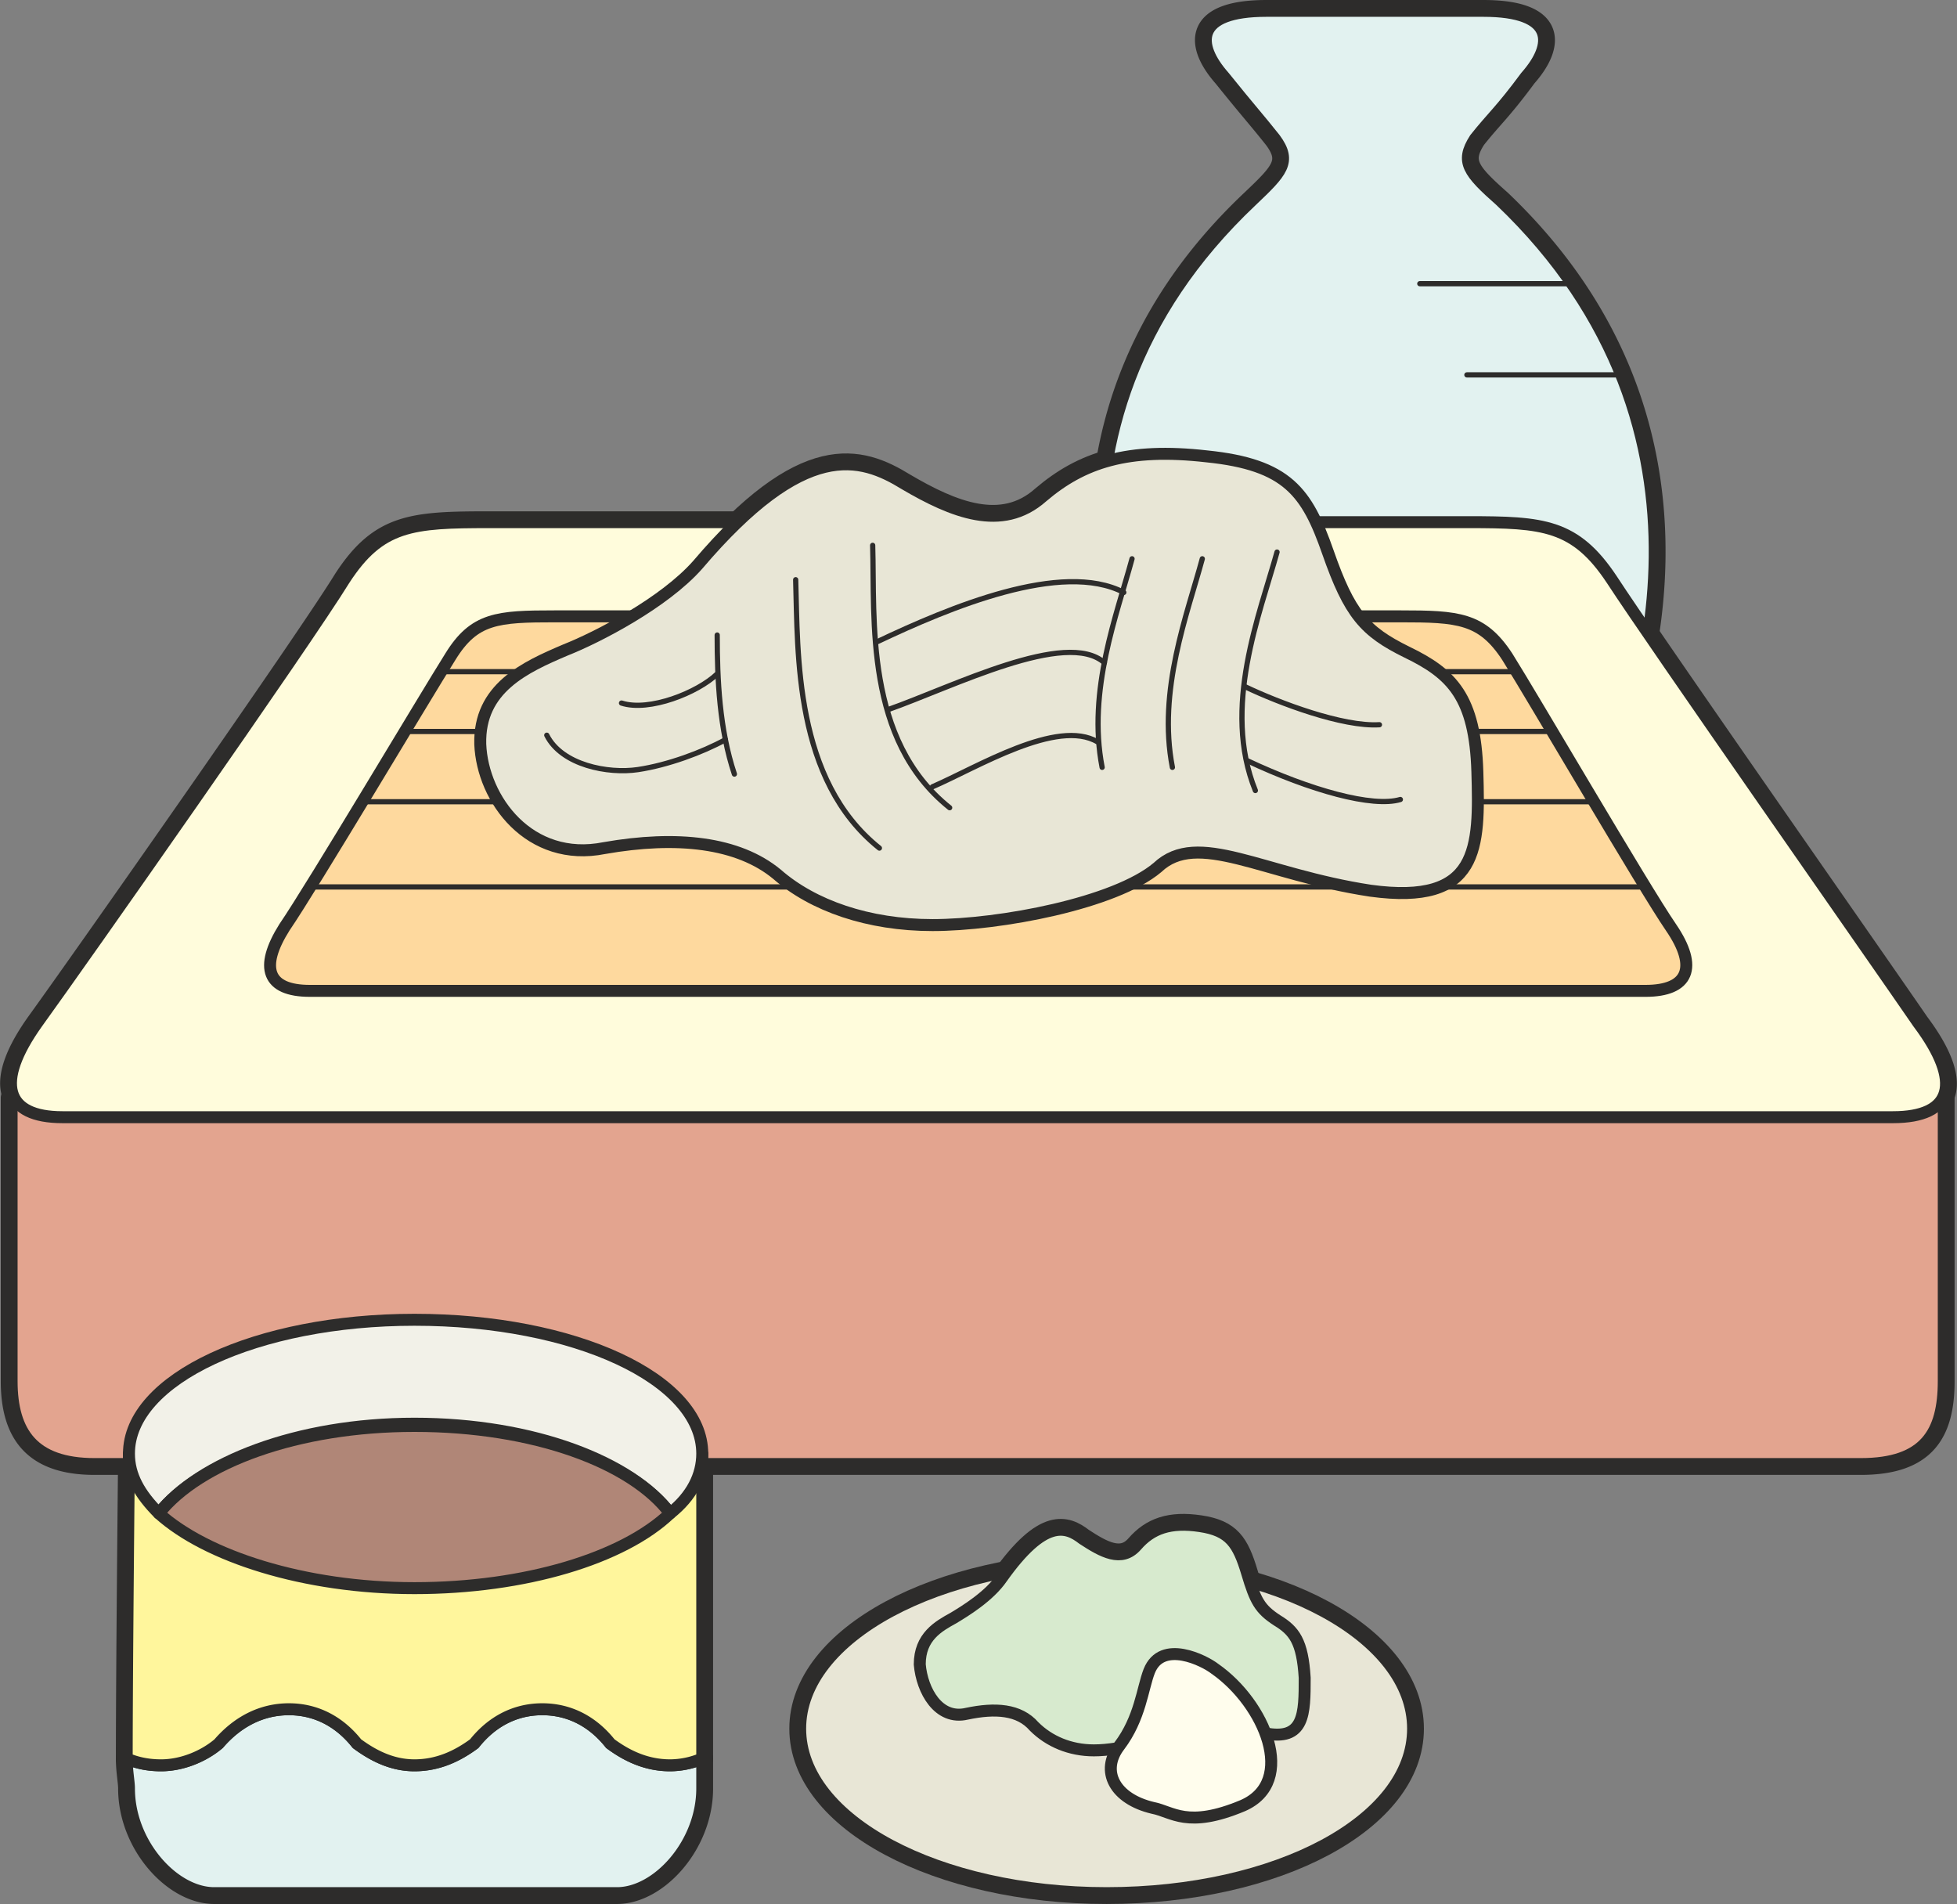 <svg height="244.512" viewBox="0 0 188.513 183.384" width="251.351" xmlns="http://www.w3.org/2000/svg"><rect x="0" y="0" width="188.513" height="183.384" fill="#808080" stroke="none"/><path style="fill:none;stroke:#2d2c2b;stroke-width:2.088;stroke-linecap:round;stroke-linejoin:round;stroke-miterlimit:10.433" d="M356.606 407.697c4.896-9.288 14.544-37.008-8.64-59.112-3.096-2.736-3.888-3.744-2.448-5.976 1.656-2.088 2.448-2.664 4.896-5.976 2.736-3.096 2.88-6.336-4.104-6.336h-20.88c-6.984 0-6.84 3.24-4.104 6.336 2.664 3.312 3.24 3.888 4.896 5.976 1.656 2.232.648 3.24-2.232 5.976-23.4 22.104-12.528 49.248-8.856 59.112 1.008 2.88 3.096 4.32 5.76 4.32h30.96c2.52 0 3.528-1.872 4.752-4.32 0 0 0 0 0 0zm34.056 27.288v27.288c0 4.968-1.8 7.992-7.992 7.992H212.534c-5.904 0-7.992-3.024-7.992-7.992v-27.288m38.808 64.295c2.232 0 4.104-.863 5.76-2.087 1.656-2.088 3.888-3.312 6.552-3.312 2.664 0 4.896 1.224 6.552 3.312 1.656 1.224 3.528 2.088 5.76 2.088a7.963 7.963 0 0 0 3.096-.648v2.88c0 5.328-4.32 10.08-8.208 10.08h-38.808c-3.888 0-8.208-4.752-8.208-10.08 0-.648-.216-1.656-.216-2.88 1.008.432 2.088.648 3.312.648 2.016 0 4.104-.864 5.544-2.088 1.8-2.088 4.104-3.312 6.768-3.312 2.664 0 4.896 1.224 6.552 3.312 1.656 1.224 3.456 2.088 5.544 2.088 0 0 0 0 0 0z" transform="translate(-203.424 -329.253)"/><path style="fill:none;stroke:#2d2c2b;stroke-width:2.088;stroke-linecap:round;stroke-linejoin:round;stroke-miterlimit:10.433" d="M271.07 469.257v29.376a7.963 7.963 0 0 1-3.096.648c-2.232 0-4.104-.864-5.76-2.088-1.656-2.088-3.888-3.312-6.552-3.312-2.664 0-4.896 1.224-6.552 3.312-1.656 1.224-3.528 2.088-5.76 2.088-2.088 0-3.888-.864-5.544-2.088-1.656-2.088-3.888-3.312-6.552-3.312-2.664 0-4.968 1.224-6.768 3.312-1.44 1.224-3.528 2.088-5.544 2.088-1.224 0-2.304-.216-3.312-.648 0-8.64.216-29.376.216-29.376m169.92-32.4c5.76 0 6.768-3.312 2.448-9.072-4.104-5.976-25.632-36.72-29.52-42.696-3.528-5.328-6.624-5.544-13.824-5.544h-94.32c-7.416 0-10.512.216-13.968 5.544-3.672 5.976-25.272 36.72-29.592 42.696-4.104 5.76-3.096 9.072 2.448 9.072h176.328s0 0 0 0z" transform="translate(-203.424 -329.253)"/><path style="fill:none;stroke:#2d2c2b;stroke-width:2.088;stroke-linecap:round;stroke-linejoin:round;stroke-miterlimit:10.433" d="M270.638 383.649c10.296-12.096 15.624-10.44 19.944-7.776 4.536 2.664 9.36 4.68 13.248 1.224 3.888-3.312 8.208-4.752 15.84-3.888 7.776.792 9.648 3.456 11.664 9.216 2.088 5.976 3.528 7.632 7.632 9.648 4.32 2.088 6.552 4.32 6.768 11.52.216 7.344.216 12.888-10.296 11.448-10.44-1.584-16.632-5.904-20.52-2.232-4.104 3.456-15.192 5.544-21.672 5.544-6.192 0-11.52-1.872-14.976-4.896-3.744-3.096-9.648-3.744-16.632-2.52-7.2 1.44-11.736-4.68-11.952-10.008-.144-5.4 4.32-7.416 8.208-9.072 3.096-1.224 9.504-4.536 12.744-8.208 0 0 0 0 0 0zm39.384 127.944c16.416 0 29.52-6.984 29.52-15.84s-13.104-15.984-29.52-15.984c-16.2 0-29.52 7.128-29.52 15.984s13.32 15.84 29.52 15.84c0 0 0 0 0 0z" transform="translate(-203.424 -329.253)"/><path style="fill:none;stroke:#2d2c2b;stroke-width:2.088;stroke-linecap:round;stroke-linejoin:round;stroke-miterlimit:10.433" d="M299.942 481.209c4.104-5.76 6.192-4.968 7.776-3.744 1.872 1.224 3.744 2.304 5.184.648 1.44-1.656 3.24-2.304 6.12-1.872 2.88.432 3.672 1.656 4.536 4.536.792 2.664 1.224 3.456 2.88 4.536 1.656 1.008 2.448 2.016 2.664 5.544 0 3.456 0 6.12-3.888 5.328-4.104-.648-6.408-2.664-7.992-1.08-1.656 1.656-5.76 2.736-8.424 2.736-2.304 0-4.32-.864-5.76-2.304-1.44-1.656-3.744-1.8-6.48-1.224-2.736.648-4.32-2.232-4.536-4.752 0-2.664 1.8-3.672 3.24-4.464 1.08-.648 3.456-2.088 4.68-3.888 0 0 0 0 0 0z" transform="translate(-203.424 -329.253)"/><path style="fill:#e2f2f0;stroke:#2d2c2b;stroke-width:1.152;stroke-linecap:round;stroke-linejoin:round;stroke-miterlimit:10.433" d="M356.606 407.697c4.896-9.288 14.544-37.008-8.64-59.112-3.096-2.736-3.888-3.744-2.448-5.976 1.656-2.088 2.448-2.664 4.896-5.976 2.736-3.096 2.88-6.336-4.104-6.336h-20.88c-6.984 0-6.84 3.24-4.104 6.336 2.664 3.312 3.24 3.888 4.896 5.976 1.656 2.232.648 3.24-2.232 5.976-23.4 22.104-12.528 49.248-8.856 59.112 1.008 2.88 3.096 4.32 5.76 4.32h30.96c2.52 0 3.528-1.872 4.752-4.32 0 0 0 0 0 0z" transform="translate(-203.424 -329.253)"/><path style="fill:#e3a48f" d="M390.662 434.985v27.288c0 4.968-1.8 7.992-7.992 7.992H212.534c-5.904 0-7.992-3.024-7.992-7.992v-27.288h186.12z" transform="translate(-203.424 -329.253)"/><path style="fill:none;stroke:#2d2c2b;stroke-width:1.152;stroke-linecap:round;stroke-linejoin:round;stroke-miterlimit:10.433" d="M390.662 434.985v27.288c0 4.968-1.8 7.992-7.992 7.992H212.534c-5.904 0-7.992-3.024-7.992-7.992v-27.288" transform="translate(-203.424 -329.253)"/><path style="fill:#e2f2f0;stroke:#2d2c2b;stroke-width:1.152;stroke-linecap:round;stroke-linejoin:round;stroke-miterlimit:10.433" d="M243.35 499.28c2.232 0 4.104-.863 5.76-2.087 1.656-2.088 3.888-3.312 6.552-3.312 2.664 0 4.896 1.224 6.552 3.312 1.656 1.224 3.528 2.088 5.76 2.088a7.963 7.963 0 0 0 3.096-.648v2.88c0 5.328-4.32 10.08-8.208 10.08h-38.808c-3.888 0-8.208-4.752-8.208-10.08 0-.648-.216-1.656-.216-2.88 1.008.432 2.088.648 3.312.648 2.016 0 4.104-.864 5.544-2.088 1.8-2.088 4.104-3.312 6.768-3.312 2.664 0 4.896 1.224 6.552 3.312 1.656 1.224 3.456 2.088 5.544 2.088 0 0 0 0 0 0z" transform="translate(-203.424 -329.253)"/><path style="fill:#fff69c" d="M271.07 469.257v29.376a7.963 7.963 0 0 1-3.096.648c-2.232 0-4.104-.864-5.76-2.088-1.656-2.088-3.888-3.312-6.552-3.312-2.664 0-4.896 1.224-6.552 3.312-1.656 1.224-3.528 2.088-5.76 2.088-2.088 0-3.888-.864-5.544-2.088-1.656-2.088-3.888-3.312-6.552-3.312-2.664 0-4.968 1.224-6.768 3.312-1.44 1.224-3.528 2.088-5.544 2.088-1.224 0-2.304-.216-3.312-.648 0-8.64.216-29.376.216-29.376h55.224z" transform="translate(-203.424 -329.253)"/><path style="fill:none;stroke:#2d2c2b;stroke-width:1.152;stroke-linecap:round;stroke-linejoin:round;stroke-miterlimit:10.433" d="M271.07 469.257v29.376a7.963 7.963 0 0 1-3.096.648c-2.232 0-4.104-.864-5.76-2.088-1.656-2.088-3.888-3.312-6.552-3.312-2.664 0-4.896 1.224-6.552 3.312-1.656 1.224-3.528 2.088-5.76 2.088-2.088 0-3.888-.864-5.544-2.088-1.656-2.088-3.888-3.312-6.552-3.312-2.664 0-4.968 1.224-6.768 3.312-1.44 1.224-3.528 2.088-5.544 2.088-1.224 0-2.304-.216-3.312-.648 0-8.64.216-29.376.216-29.376" transform="translate(-203.424 -329.253)"/><path style="fill:#fffcdc;stroke:#2d2c2b;stroke-width:1.152;stroke-linecap:round;stroke-linejoin:round;stroke-miterlimit:10.433" d="M385.766 436.857c5.76 0 6.768-3.312 2.448-9.072-4.104-5.976-25.632-36.72-29.52-42.696-3.528-5.328-6.624-5.544-13.824-5.544h-94.32c-7.416 0-10.512.216-13.968 5.544-3.672 5.976-25.272 36.72-29.592 42.696-4.104 5.76-3.096 9.072 2.448 9.072h176.328s0 0 0 0z" transform="translate(-203.424 -329.253)"/><path style="fill:#fed99e;stroke:#2d2c2b;stroke-width:1.152;stroke-linecap:round;stroke-linejoin:round;stroke-miterlimit:10.433" d="M361.934 424.689c4.104 0 5.112-2.232 2.448-6.12s-13.32-22.176-15.768-26.064c-2.448-3.744-4.752-3.888-10.296-3.888h-81.432c-5.544 0-7.776.144-10.08 3.888-2.448 3.888-13.32 22.176-15.984 26.064-2.448 3.888-1.656 6.12 2.448 6.12h128.664s0 0 0 0z" transform="translate(-203.424 -329.253)"/><path style="fill:none;stroke:#2d2c2b;stroke-width:.504;stroke-linecap:round;stroke-linejoin:round;stroke-miterlimit:10.433" d="M349.19 393.945H246.23m106.488 5.76H242.702m114.336 6.768H238.454m123.48 8.207H233.702" transform="translate(-203.424 -329.253)"/><path style="fill:#e8e6d6;stroke:#2d2c2b;stroke-width:1.152;stroke-linecap:round;stroke-linejoin:round;stroke-miterlimit:10.433" d="M270.638 383.649c10.296-12.096 15.624-10.44 19.944-7.776 4.536 2.664 9.36 4.68 13.248 1.224 3.888-3.312 8.208-4.752 15.84-3.888 7.776.792 9.648 3.456 11.664 9.216 2.088 5.976 3.528 7.632 7.632 9.648 4.32 2.088 6.552 4.32 6.768 11.52.216 7.344.216 12.888-10.296 11.448-10.44-1.584-16.632-5.904-20.52-2.232-4.104 3.456-15.192 5.544-21.672 5.544-6.192 0-11.52-1.872-14.976-4.896-3.744-3.096-9.648-3.744-16.632-2.52-7.2 1.44-11.736-4.68-11.952-10.008-.144-5.4 4.32-7.416 8.208-9.072 3.096-1.224 9.504-4.536 12.744-8.208 0 0 0 0 0 0z" transform="translate(-203.424 -329.253)"/><path style="fill:none;stroke:#2d2c2b;stroke-width:.504;stroke-linecap:round;stroke-linejoin:round;stroke-miterlimit:10.433" d="M287.486 381.777c.216 7.2-.792 18.72 7.416 25.272m-14.832-21.96c.216 7.2-.144 19.296 8.064 25.848m-15.624-20.52c0 4.32.216 9.072 1.656 13.392m52.272-21.384c-1.656 5.976-5.328 14.976-2.088 22.968m-5.112-22.32c-1.44 5.328-4.32 12.672-2.88 20.088m-3.888-20.088c-1.44 5.328-4.32 12.672-2.88 20.088" transform="translate(-203.424 -329.253)"/><path style="fill:none;stroke:#2d2c2b;stroke-width:.504;stroke-linecap:round;stroke-linejoin:round;stroke-miterlimit:10.433" d="M287.918 391.065c6.984-3.312 17.784-7.848 23.76-4.752m-22.752 11.304c6.336-2.232 17.208-7.776 20.88-4.536m-16.56 11.952c4.32-1.872 12.024-6.624 15.912-4.32m-53.064-.648c1.44 2.88 5.904 3.744 8.784 3.312 2.88-.432 6.192-1.656 8.424-2.88m-10.008-3.528c2.664.864 7.344-1.008 9.216-2.808m51.048 8.352c6.12 2.88 12.096 4.536 14.76 3.744m-14.976-10.872c3.312 1.584 9.432 3.888 12.96 3.672" transform="translate(-203.424 -329.253)"/><path style="fill:#f2f1e8;stroke:#2d2c2b;stroke-width:1.152;stroke-linecap:round;stroke-linejoin:round;stroke-miterlimit:10.433" d="M218.726 475.017c3.888-4.896 13.32-8.64 24.624-8.64 11.52 0 20.952 3.744 24.624 8.64 2.088-1.656 3.096-3.672 3.096-5.76 0-7.2-12.312-12.888-27.72-12.888-15.192 0-27.504 5.688-27.504 12.888 0 2.088 1.008 3.888 2.88 5.76 0 0 0 0 0 0z" transform="translate(-203.424 -329.253)"/><path style="fill:#b08677;stroke:#2d2c2b;stroke-width:1.152;stroke-linecap:round;stroke-linejoin:round;stroke-miterlimit:10.433" d="M267.974 475.017c-4.536 4.32-13.968 7.2-24.624 7.2-10.656 0-20.088-3.096-24.624-7.2 3.888-4.896 13.32-8.424 24.624-8.424 11.52 0 20.952 3.528 24.624 8.424 0 0 0 0 0 0z" transform="translate(-203.424 -329.253)"/><path style="fill:#fff;stroke:#2d2c2b;stroke-width:1.152;stroke-linecap:round;stroke-linejoin:round;stroke-miterlimit:10.433" d="M310.022 511.593c16.416 0 29.52-6.984 29.52-15.84s-13.104-15.984-29.52-15.984c-16.2 0-29.52 7.128-29.52 15.984s13.32 15.84 29.52 15.84c0 0 0 0 0 0z" transform="translate(-203.424 -329.253)"/><path style="fill:#fff;stroke:#2d2c2b;stroke-width:1.152;stroke-linecap:round;stroke-linejoin:round;stroke-miterlimit:10.433" d="M299.942 481.209c4.104-5.76 6.192-4.968 7.776-3.744 1.872 1.224 3.744 2.304 5.184.648 1.44-1.656 3.24-2.304 6.12-1.872 2.88.432 3.672 1.656 4.536 4.536.792 2.664 1.224 3.456 2.88 4.536 1.656 1.008 2.448 2.016 2.664 5.544 0 3.456 0 6.12-3.888 5.328-4.104-.648-6.408-2.664-7.992-1.08-1.656 1.656-5.76 2.736-8.424 2.736-2.304 0-4.32-.864-5.76-2.304-1.44-1.656-3.744-1.8-6.48-1.224-2.736.648-4.32-2.232-4.536-4.752 0-2.664 1.8-3.672 3.24-4.464 1.08-.648 3.456-2.088 4.68-3.888 0 0 0 0 0 0z" transform="translate(-203.424 -329.253)"/><path style="fill:#e8e6d6;stroke:#2d2c2b;stroke-width:1.152;stroke-linecap:round;stroke-linejoin:round;stroke-miterlimit:10.433" d="M310.022 511.593c16.416 0 29.52-6.984 29.52-15.84s-13.104-15.984-29.52-15.984c-16.2 0-29.52 7.128-29.52 15.984s13.32 15.84 29.52 15.84c0 0 0 0 0 0z" transform="translate(-203.424 -329.253)"/><path style="fill:#d7eace;stroke:#2d2c2b;stroke-width:1.152;stroke-linecap:round;stroke-linejoin:round;stroke-miterlimit:10.433" d="M299.942 481.209c4.104-5.76 6.192-4.968 7.776-3.744 1.872 1.224 3.744 2.304 5.184.648 1.44-1.656 3.24-2.304 6.12-1.872 2.88.432 3.672 1.656 4.536 4.536.792 2.664 1.224 3.456 2.88 4.536 1.656 1.008 2.448 2.016 2.664 5.544 0 3.456 0 6.12-3.888 5.328-4.104-.648-6.408-2.664-7.992-1.08-1.656 1.656-5.76 2.736-8.424 2.736-2.304 0-4.32-.864-5.76-2.304-1.44-1.656-3.744-1.8-6.48-1.224-2.736.648-4.32-2.232-4.536-4.752 0-2.664 1.8-3.672 3.24-4.464 1.08-.648 3.456-2.088 4.68-3.888 0 0 0 0 0 0z" transform="translate(-203.424 -329.253)"/><path style="fill:#fffded;stroke:#2d2c2b;stroke-width:1.152;stroke-linecap:round;stroke-linejoin:round;stroke-miterlimit:10.433" d="M314.486 503.385c-3.672-.864-5.112-3.528-3.24-5.976 2.016-2.664 2.232-5.544 2.88-7.2 1.224-3.096 5.328-1.008 6.336-.216 4.752 3.312 7.992 10.872 2.664 13.176-5.328 2.232-6.768.576-8.64.216 0 0 0 0 0 0z" transform="translate(-203.424 -329.253)"/><path style="fill:none;stroke:#2d2c2b;stroke-width:.504;stroke-linecap:round;stroke-linejoin:round;stroke-miterlimit:10.433" d="M340.19 356.577h14.328m-9.792 8.783h14.328" transform="translate(-203.424 -329.253)"/></svg>

